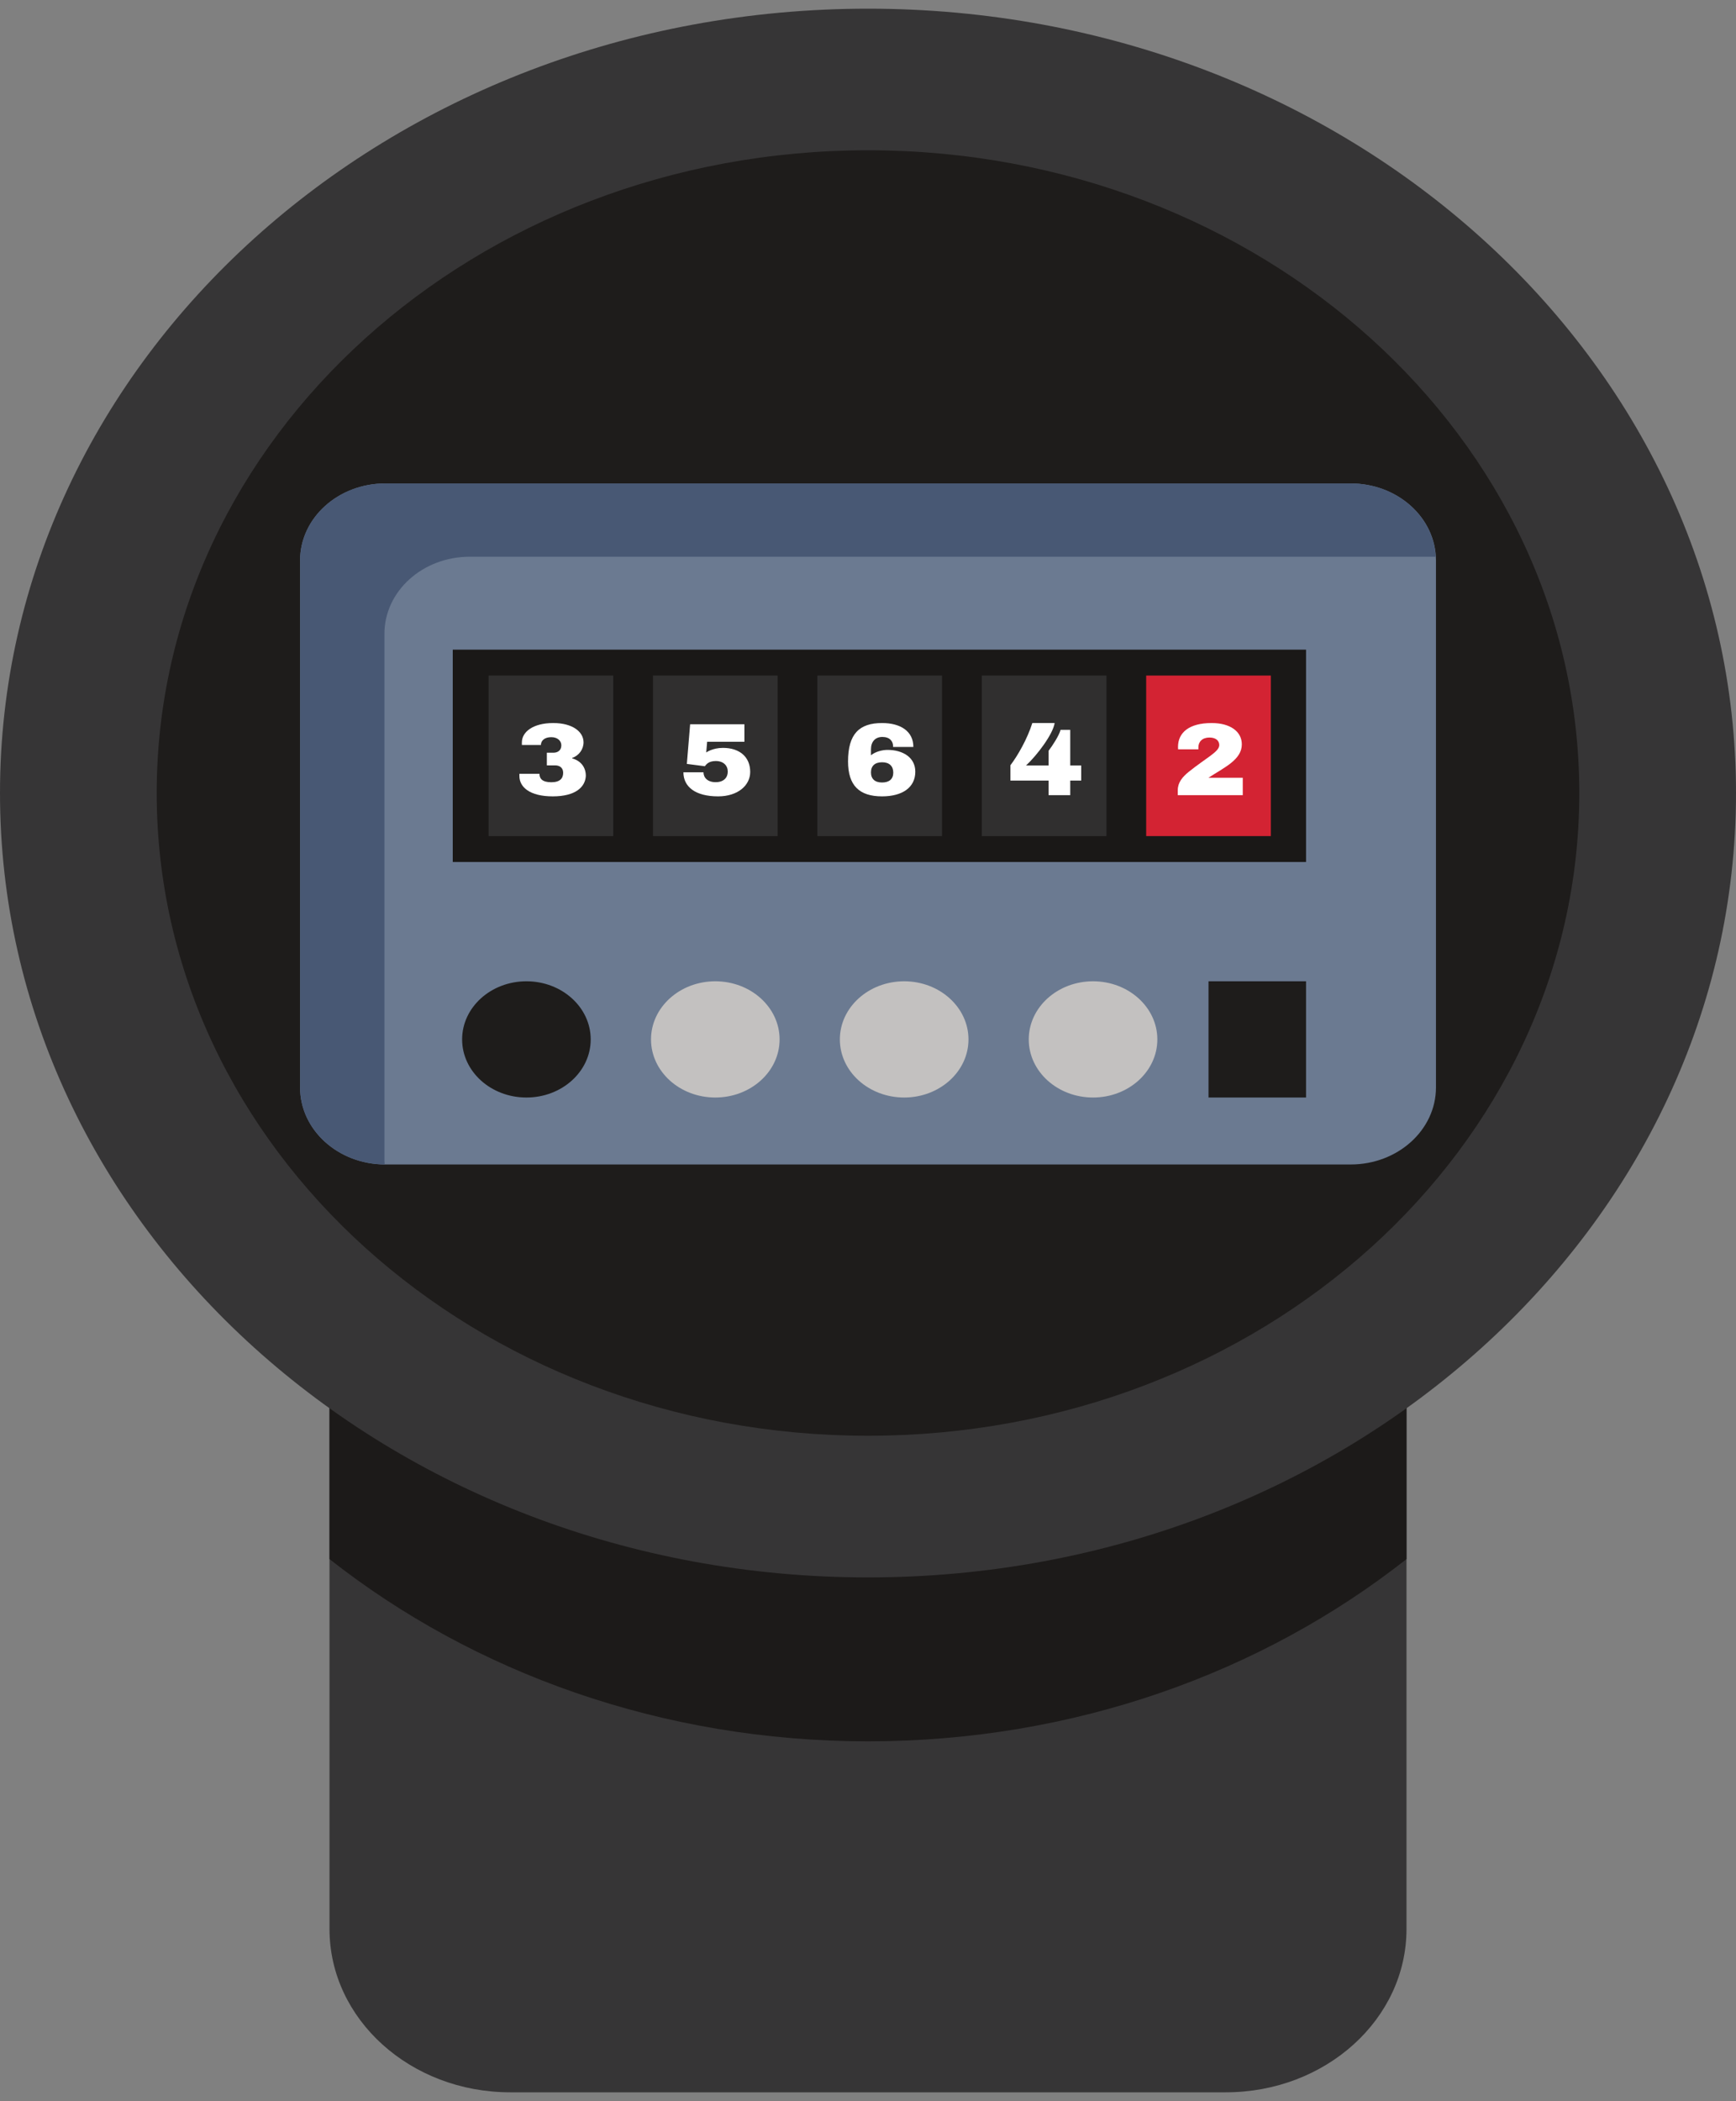 <svg width="100" height="121" viewBox="0 0 100 121" fill="none" xmlns="http://www.w3.org/2000/svg">
<rect x="0" y="0" width="100" height="121" fill="#808080" stroke="none"/>
<path d="M70.608 120.5H29.392C23.642 120.5 18.981 116.292 18.981 111.096V67.064H81.019V111.096C81.019 116.292 76.357 120.5 70.608 120.5Z" fill="#363536"/>
<path d="M18.981 89.791C27.279 96.325 38.128 100.286 50.001 100.286C61.874 100.286 72.721 96.325 81.019 89.791V67.064H18.981V89.791Z" fill="#1C1A19"/>
<path d="M100 45.672C100 70.62 77.615 90.846 50.001 90.846C22.385 90.846 0 70.62 0 45.672C0 20.724 22.385 0.5 50.001 0.5C77.615 0.5 100 20.724 100 45.672Z" fill="#363536"/>
<path d="M90.973 45.672C90.973 66.116 72.629 82.688 50.001 82.688C27.372 82.688 9.027 66.116 9.027 45.672C9.027 25.229 27.372 8.655 50.001 8.655C72.629 8.655 90.973 25.229 90.973 45.672Z" fill="#1E1C1B"/>
<path d="M77.804 67.064H22.195C19.482 67.064 17.285 65.077 17.285 62.626V32.281C17.285 29.829 19.482 27.842 22.195 27.842H77.804C80.518 27.842 82.717 29.829 82.717 32.281V62.626C82.717 65.077 80.518 67.064 77.804 67.064Z" fill="#6B7A91"/>
<path d="M22.145 66.847V36.5C22.145 34.05 24.344 32.063 27.058 32.063H82.664L82.704 32.065C82.578 29.713 80.436 27.842 77.804 27.842H22.195C19.482 27.842 17.285 29.829 17.285 32.281V62.626C17.285 65.066 19.461 67.045 22.157 67.062L22.145 66.847Z" fill="#485874"/>
<path d="M34.027 59.862C34.027 61.71 32.369 63.208 30.325 63.208C28.278 63.208 26.62 61.71 26.62 59.862C26.62 58.014 28.278 56.514 30.325 56.514C32.369 56.514 34.027 58.014 34.027 59.862Z" fill="#1E1C1B"/>
<path d="M44.907 59.862C44.907 61.71 43.25 63.208 41.204 63.208C39.158 63.208 37.501 61.71 37.501 59.862C37.501 58.014 39.158 56.514 41.204 56.514C43.25 56.514 44.907 58.014 44.907 59.862Z" fill="#C3C1C0"/>
<path d="M55.788 59.862C55.788 61.71 54.128 63.208 52.085 63.208C50.039 63.208 48.379 61.71 48.379 59.862C48.379 58.014 50.039 56.514 52.085 56.514C54.128 56.514 55.788 58.014 55.788 59.862Z" fill="#C3C1C0"/>
<path d="M66.667 59.862C66.667 61.71 65.009 63.208 62.964 63.208C60.918 63.208 59.26 61.71 59.26 59.862C59.26 58.014 60.918 56.514 62.964 56.514C65.009 56.514 66.667 58.014 66.667 59.862Z" fill="#C3C1C0"/>
<path d="M75.233 49.644H26.08V37.415H75.233V49.644Z" fill="#1A1817"/>
<path d="M35.324 48.152H28.145V38.906H35.324V48.152Z" fill="#302F2F"/>
<path d="M33.614 42.752C33.614 43.159 33.344 43.521 32.958 43.652V43.675C33.458 43.816 33.746 44.187 33.746 44.686C33.713 45.335 33.142 45.864 31.842 45.864C30.521 45.864 29.919 45.335 29.919 44.69V44.566H31.075C31.075 44.834 31.231 45.051 31.756 45.051C32.263 45.051 32.44 44.821 32.44 44.507C32.44 44.214 32.236 44.079 31.979 44.079H31.501V43.35H31.876C32.13 43.35 32.335 43.215 32.335 42.923C32.335 42.68 32.13 42.455 31.756 42.455C31.362 42.455 31.159 42.661 31.159 42.904H30.062V42.756C30.062 42.147 30.713 41.641 31.869 41.641C32.984 41.641 33.614 42.147 33.614 42.752Z" fill="white"/>
<path d="M44.793 48.152H37.614V38.906H44.793V48.152Z" fill="#302F2F"/>
<path d="M42.881 42.72H40.734L40.681 43.336C40.681 43.336 41.035 43.072 41.646 43.072C42.603 43.072 43.214 43.593 43.214 44.457C43.214 45.236 42.499 45.864 41.364 45.864C40.049 45.864 39.367 45.308 39.367 44.477H40.523C40.523 44.785 40.759 45.047 41.225 45.047C41.684 45.047 41.922 44.785 41.922 44.442C41.922 44.092 41.678 43.829 41.231 43.829C40.791 43.829 40.673 44.05 40.601 44.128L39.565 43.995L39.754 41.713H42.881V42.72Z" fill="white"/>
<path d="M54.263 48.152H47.083V38.906H54.263V48.152Z" fill="#302F2F"/>
<path d="M50.171 44.484C50.171 44.855 50.395 45.065 50.808 45.065C51.223 45.065 51.456 44.868 51.456 44.494C51.456 44.123 51.229 43.9 50.814 43.9C50.399 43.9 50.171 44.109 50.171 44.484ZM52.613 43.019H51.444V42.975C51.444 42.685 51.248 42.442 50.829 42.442C50.407 42.442 50.171 42.725 50.171 43.154V43.496C50.441 43.279 50.839 43.188 51.124 43.188C52.017 43.188 52.725 43.63 52.725 44.442C52.725 45.354 51.977 45.864 50.808 45.864C49.495 45.864 48.85 45.236 48.85 43.852C48.85 42.271 49.495 41.641 50.808 41.641C51.878 41.641 52.613 42.116 52.613 43.019Z" fill="white"/>
<path d="M63.736 48.152H56.554V38.906H63.736V48.152Z" fill="#302F2F"/>
<path d="M60.751 41.641C60.654 42.29 59.727 43.51 59.103 44.086H60.403V43.237C60.627 42.944 61.002 42.371 61.094 42.033H61.65V44.086H62.282V44.956H61.65V45.794H60.403V44.956H58.204V44.073C58.629 43.51 59.169 42.573 59.466 41.641H60.751Z" fill="white"/>
<path d="M73.206 48.152H66.024V38.906H73.206V48.152Z" fill="#D32333"/>
<path d="M71.533 42.868C71.533 43.751 70.543 44.187 69.612 44.791H71.588V45.794H67.844V45.51C67.844 45.065 68.108 44.751 68.474 44.452C69.498 43.63 70.235 43.296 70.235 42.91C70.235 42.685 70.069 42.476 69.668 42.476C69.262 42.476 69.032 42.714 69.032 43.036V43.154H67.863L67.857 43.022C67.857 42.187 68.499 41.641 69.795 41.641C70.865 41.641 71.533 42.128 71.533 42.868Z" fill="white"/>
<path d="M75.233 63.208H69.616V56.514H75.233V63.208Z" fill="#1E1C1B"/>
</svg>
